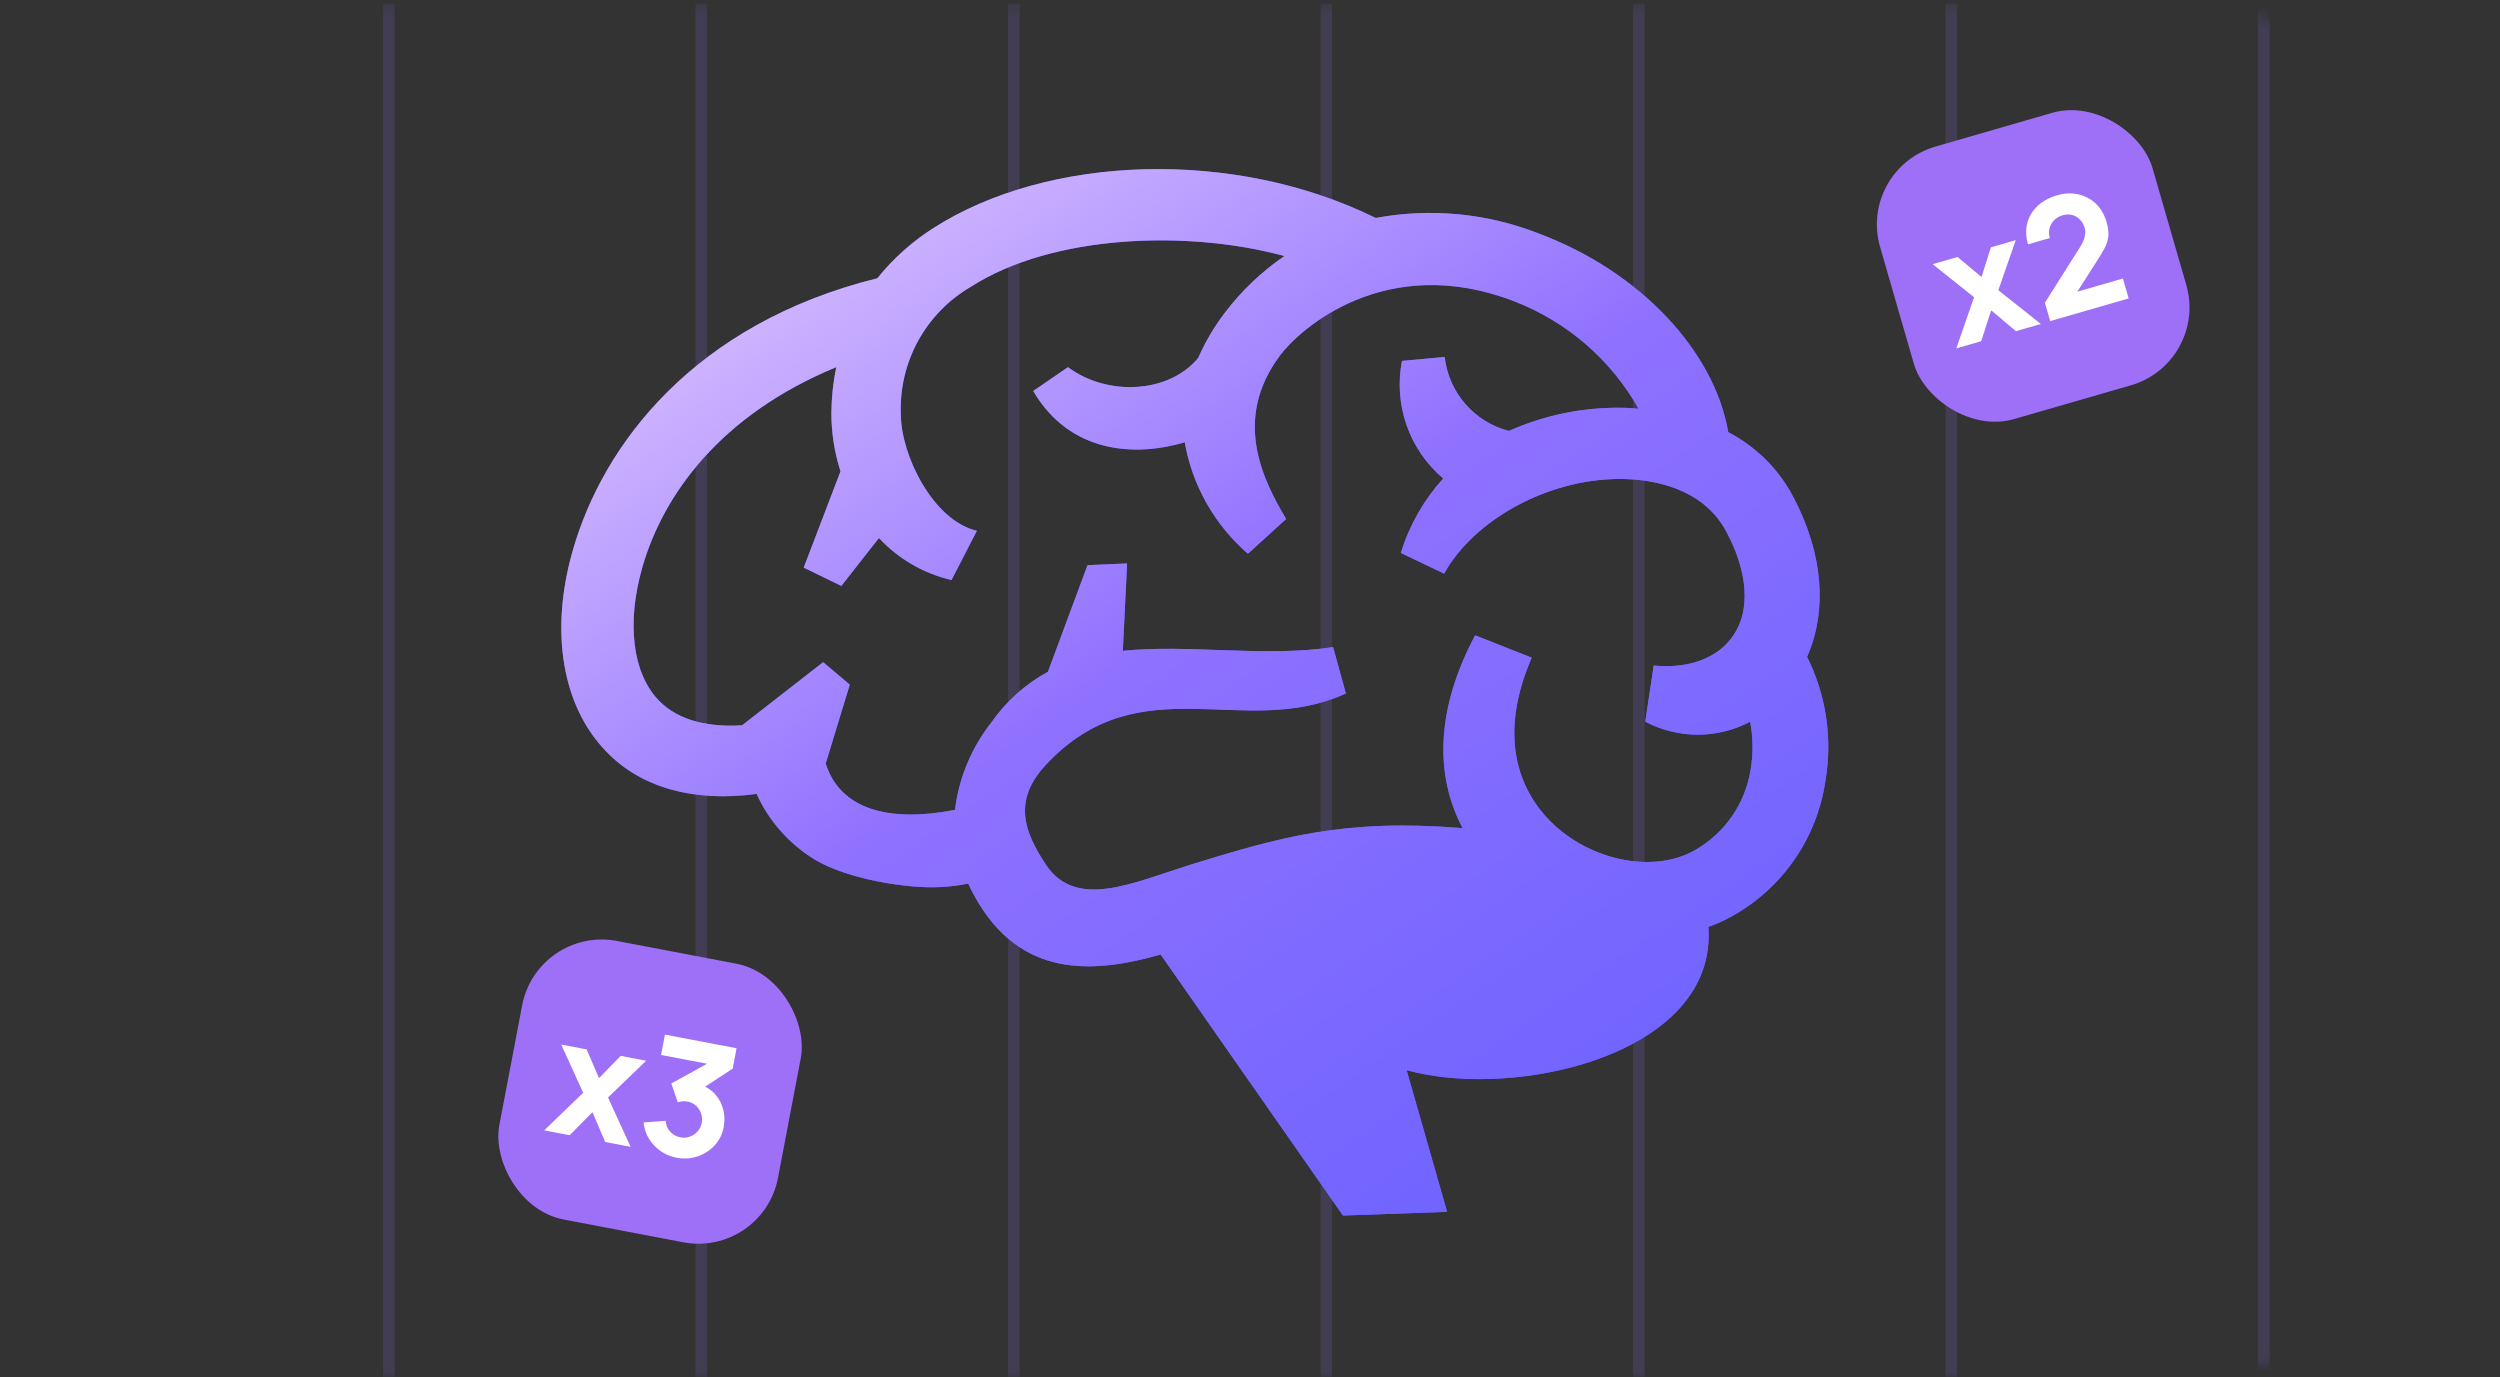 <?xml version="1.0" encoding="UTF-8"?> <svg xmlns="http://www.w3.org/2000/svg" width="216" height="119" viewBox="0 0 216 119" fill="none"><rect x="0" y="0" width="216" height="119" fill="#333333" stroke="none"/> <mask id="mask0_43_1188" style="mask-type:alpha" maskUnits="userSpaceOnUse" x="0" y="0" width="216" height="119"> <rect width="215.181" height="118.281" rx="28" transform="matrix(-1 0 0 1 215.761 0.675)" fill="#D9D9D9"></rect> <rect width="215.181" height="118.281" rx="28" transform="matrix(-1 0 0 1 215.761 0.675)" fill="url(#paint0_linear_43_1188)"></rect> <rect width="215.181" height="118.281" rx="28" transform="matrix(-1 0 0 1 215.761 0.675)" fill="white" fill-opacity="0.91"></rect> </mask> <g mask="url(#mask0_43_1188)"> <line x1="33.594" y1="0.309" x2="33.594" y2="118.956" stroke="#9476FF" stroke-opacity="0.16"></line> <line x1="60.594" y1="0.309" x2="60.594" y2="118.956" stroke="#9476FF" stroke-opacity="0.16"></line> <line x1="87.594" y1="0.309" x2="87.594" y2="118.956" stroke="#9476FF" stroke-opacity="0.16"></line> <line x1="114.594" y1="0.309" x2="114.594" y2="118.956" stroke="#9476FF" stroke-opacity="0.16"></line> <line x1="141.594" y1="0.309" x2="141.594" y2="118.956" stroke="#9476FF" stroke-opacity="0.16"></line> <line x1="168.594" y1="0.309" x2="168.594" y2="118.956" stroke="#9476FF" stroke-opacity="0.16"></line> <line x1="195.594" y1="0.309" x2="195.594" y2="118.956" stroke="#9476FF" stroke-opacity="0.16"></line> <path fill-rule="evenodd" clip-rule="evenodd" d="M157.701 67.552C157.331 70.004 156.398 72.335 154.973 74.364C153.548 76.393 151.671 78.063 149.491 79.242C148.887 79.577 148.254 79.858 147.601 80.082C148.431 91.082 130.951 95.082 121.531 92.462L125.031 104.702L116.031 105.022L100.281 82.472C94.971 83.972 88.701 84.692 84.651 78.192C84.283 77.595 83.949 76.977 83.651 76.342C82.621 76.552 81.572 76.659 80.521 76.662C77.521 76.662 72.521 75.762 69.981 74.002C67.967 72.667 66.37 70.792 65.371 68.592C59.961 69.332 55.371 68.062 52.371 64.922C48.571 61.012 47.491 54.552 49.471 47.622C52.081 38.372 60.021 27.952 75.801 24.042C77.17 22.34 78.808 20.874 80.651 19.702C90.561 13.352 106.651 12.802 118.861 18.832C123.594 17.95 128.481 18.418 132.961 20.182C141.741 23.472 148.121 30.352 149.321 37.342C151.697 38.574 153.643 40.499 154.901 42.862C157.531 47.802 157.901 52.752 156.131 56.752C157.798 60.091 158.348 63.877 157.701 67.552ZM151.221 62.352C149.823 63.09 148.266 63.476 146.686 63.476C145.105 63.476 143.548 63.09 142.151 62.352L142.881 57.502C145.961 57.802 148.471 56.842 149.781 54.872C151.251 52.682 151.021 49.432 149.161 45.942C147.081 42.032 142.591 41.412 140.101 41.382H139.941C133.701 41.382 127.341 44.932 124.771 49.562L121.031 47.772C121.766 45.387 123.015 43.192 124.691 41.342C123.248 40.117 122.158 38.531 121.532 36.745C120.907 34.959 120.768 33.039 121.131 31.182L124.821 30.842C124.99 32.344 125.611 33.759 126.602 34.9C127.593 36.041 128.907 36.855 130.371 37.232C133.449 35.858 136.791 35.176 140.161 35.232C140.641 35.232 141.101 35.282 141.571 35.312C139.18 31.073 135.39 27.797 130.851 26.042C119.771 21.742 112.301 28.412 110.591 30.712C106.471 36.232 109.111 41.452 111.121 44.842L107.821 47.842C104.947 45.356 103.018 41.955 102.361 38.212C98.131 39.482 92.451 39.212 89.271 33.782L92.271 31.722C95.641 34.242 100.991 34.022 103.531 30.912C104.136 29.537 104.901 28.238 105.811 27.042C107.255 25.135 108.997 23.474 110.971 22.122C102.681 19.862 90.971 20.232 83.891 24.772C81.978 25.883 80.403 27.494 79.335 29.432C78.268 31.369 77.748 33.561 77.831 35.772C77.831 39.342 80.631 44.982 84.401 45.862L82.211 50.112C79.805 49.555 77.622 48.291 75.941 46.482L72.691 50.622L69.441 49.042L72.621 40.722C72.101 39.106 71.835 37.42 71.831 35.722C71.839 34.378 71.98 33.038 72.251 31.722C62.251 35.852 57.311 42.722 55.501 49.002C54.111 53.832 54.651 58.192 56.931 60.532C58.741 62.392 61.511 62.832 64.121 62.662L71.121 57.212L73.421 59.152L71.341 65.972C72.431 69.442 76.001 71.232 82.511 69.972C82.848 67.211 83.938 64.596 85.661 62.412C86.924 60.594 88.595 59.098 90.541 58.042L93.961 48.832L97.381 48.682L97.011 56.232C102.761 55.642 109.191 56.812 115.181 55.912L116.281 59.912C107.501 63.972 98.511 57.352 90.361 66.082C87.431 69.222 88.551 71.952 90.361 74.702C92.971 78.632 97.871 76.272 102.881 74.702C110.471 72.382 115.981 70.702 126.371 71.552C123.891 66.842 124.131 61.152 127.451 54.892L132.341 56.822C128.911 64.732 132.121 69.312 134.341 71.332C137.771 74.452 142.931 75.392 146.341 73.512C147.647 72.791 148.77 71.779 149.623 70.555C150.476 69.331 151.036 67.927 151.261 66.452C151.486 65.093 151.469 63.705 151.211 62.352H151.221Z" fill="#615EFF"></path> <path fill-rule="evenodd" clip-rule="evenodd" d="M157.701 67.552C157.331 70.004 156.398 72.335 154.973 74.364C153.548 76.393 151.671 78.063 149.491 79.242C148.887 79.577 148.254 79.858 147.601 80.082C148.431 91.082 130.951 95.082 121.531 92.462L125.031 104.702L116.031 105.022L100.281 82.472C94.971 83.972 88.701 84.692 84.651 78.192C84.283 77.595 83.949 76.977 83.651 76.342C82.621 76.552 81.572 76.659 80.521 76.662C77.521 76.662 72.521 75.762 69.981 74.002C67.967 72.667 66.37 70.792 65.371 68.592C59.961 69.332 55.371 68.062 52.371 64.922C48.571 61.012 47.491 54.552 49.471 47.622C52.081 38.372 60.021 27.952 75.801 24.042C77.17 22.34 78.808 20.874 80.651 19.702C90.561 13.352 106.651 12.802 118.861 18.832C123.594 17.95 128.481 18.418 132.961 20.182C141.741 23.472 148.121 30.352 149.321 37.342C151.697 38.574 153.643 40.499 154.901 42.862C157.531 47.802 157.901 52.752 156.131 56.752C157.798 60.091 158.348 63.877 157.701 67.552ZM151.221 62.352C149.823 63.09 148.266 63.476 146.686 63.476C145.105 63.476 143.548 63.09 142.151 62.352L142.881 57.502C145.961 57.802 148.471 56.842 149.781 54.872C151.251 52.682 151.021 49.432 149.161 45.942C147.081 42.032 142.591 41.412 140.101 41.382H139.941C133.701 41.382 127.341 44.932 124.771 49.562L121.031 47.772C121.766 45.387 123.015 43.192 124.691 41.342C123.248 40.117 122.158 38.531 121.532 36.745C120.907 34.959 120.768 33.039 121.131 31.182L124.821 30.842C124.99 32.344 125.611 33.759 126.602 34.9C127.593 36.041 128.907 36.855 130.371 37.232C133.449 35.858 136.791 35.176 140.161 35.232C140.641 35.232 141.101 35.282 141.571 35.312C139.18 31.073 135.39 27.797 130.851 26.042C119.771 21.742 112.301 28.412 110.591 30.712C106.471 36.232 109.111 41.452 111.121 44.842L107.821 47.842C104.947 45.356 103.018 41.955 102.361 38.212C98.131 39.482 92.451 39.212 89.271 33.782L92.271 31.722C95.641 34.242 100.991 34.022 103.531 30.912C104.136 29.537 104.901 28.238 105.811 27.042C107.255 25.135 108.997 23.474 110.971 22.122C102.681 19.862 90.971 20.232 83.891 24.772C81.978 25.883 80.403 27.494 79.335 29.432C78.268 31.369 77.748 33.561 77.831 35.772C77.831 39.342 80.631 44.982 84.401 45.862L82.211 50.112C79.805 49.555 77.622 48.291 75.941 46.482L72.691 50.622L69.441 49.042L72.621 40.722C72.101 39.106 71.835 37.42 71.831 35.722C71.839 34.378 71.98 33.038 72.251 31.722C62.251 35.852 57.311 42.722 55.501 49.002C54.111 53.832 54.651 58.192 56.931 60.532C58.741 62.392 61.511 62.832 64.121 62.662L71.121 57.212L73.421 59.152L71.341 65.972C72.431 69.442 76.001 71.232 82.511 69.972C82.848 67.211 83.938 64.596 85.661 62.412C86.924 60.594 88.595 59.098 90.541 58.042L93.961 48.832L97.381 48.682L97.011 56.232C102.761 55.642 109.191 56.812 115.181 55.912L116.281 59.912C107.501 63.972 98.511 57.352 90.361 66.082C87.431 69.222 88.551 71.952 90.361 74.702C92.971 78.632 97.871 76.272 102.881 74.702C110.471 72.382 115.981 70.702 126.371 71.552C123.891 66.842 124.131 61.152 127.451 54.892L132.341 56.822C128.911 64.732 132.121 69.312 134.341 71.332C137.771 74.452 142.931 75.392 146.341 73.512C147.647 72.791 148.77 71.779 149.623 70.555C150.476 69.331 151.036 67.927 151.261 66.452C151.486 65.093 151.469 63.705 151.211 62.352H151.221Z" fill="url(#paint1_linear_43_1188)"></path> <rect x="160.495" y="14.609" width="24.504" height="24.504" rx="7" transform="rotate(-16.122 160.495 14.609)" fill="#9E6FF7"></rect> <path d="M169.024 30.102L170.559 25.68L166.979 22.823L169.131 22.201L171.205 23.933L172.009 21.369L174.161 20.747L172.657 25.073L176.327 27.991L174.176 28.613L172.037 26.812L171.176 29.48L169.024 30.102ZM177.137 27.742L176.678 26.155L179.698 21.377C179.925 21.02 180.067 20.704 180.124 20.43C180.181 20.156 180.179 19.916 180.12 19.71C180.034 19.414 179.898 19.169 179.711 18.976C179.522 18.777 179.3 18.645 179.042 18.579C178.784 18.508 178.507 18.515 178.211 18.601C177.901 18.69 177.649 18.841 177.452 19.053C177.259 19.259 177.132 19.498 177.069 19.768C177.005 20.035 177.017 20.301 177.103 20.567L175.22 21.112C175.029 20.448 175.008 19.832 175.16 19.264C175.311 18.695 175.609 18.204 176.052 17.789C176.496 17.374 177.063 17.067 177.753 16.867C178.385 16.685 178.991 16.66 179.568 16.794C180.15 16.923 180.655 17.192 181.084 17.602C181.514 18.012 181.823 18.543 182.01 19.193C182.149 19.672 182.197 20.091 182.155 20.448C182.111 20.801 181.996 21.15 181.809 21.495C181.621 21.836 181.383 22.23 181.094 22.678L179.136 25.736L178.872 25.375L183.418 24.061L183.915 25.783L177.137 27.742Z" fill="white"></path> <rect x="46.422" y="79.988" width="24.504" height="24.504" rx="7" transform="rotate(10.784 46.422 79.988)" fill="#9E6FF7"></rect> <path d="M47.017 97.664L50.387 94.415L48.487 90.248L50.687 90.667L51.754 93.15L53.63 91.227L55.831 91.647L52.532 94.823L54.485 99.086L52.285 98.667L51.193 96.093L49.218 98.083L47.017 97.664ZM58.446 100.026C57.951 99.931 57.497 99.743 57.086 99.46C56.675 99.173 56.337 98.816 56.071 98.391C55.81 97.965 55.655 97.494 55.606 96.977L57.513 96.841C57.541 97.222 57.675 97.539 57.916 97.794C58.163 98.045 58.451 98.203 58.781 98.265C59.066 98.32 59.338 98.3 59.598 98.207C59.862 98.115 60.086 97.965 60.267 97.757C60.454 97.551 60.575 97.305 60.629 97.021C60.71 96.595 60.633 96.202 60.397 95.844C60.166 95.482 59.825 95.257 59.371 95.171C59.233 95.145 59.096 95.14 58.96 95.157C58.825 95.169 58.691 95.198 58.559 95.244L58 93.613L61.647 91.6L61.709 92.025L57.115 91.15L57.45 89.39L63.639 90.568L63.304 92.329L60.405 94.228L60.491 93.703C61.043 93.898 61.484 94.189 61.814 94.575C62.15 94.957 62.376 95.394 62.491 95.886C62.612 96.375 62.623 96.874 62.527 97.383C62.408 98.006 62.143 98.537 61.731 98.977C61.321 99.412 60.826 99.726 60.248 99.92C59.67 100.109 59.069 100.144 58.446 100.026Z" fill="white"></path> </g> <defs> <linearGradient id="paint0_linear_43_1188" x1="222.482" y1="0" x2="222.482" y2="118.281" gradientUnits="userSpaceOnUse"> <stop stop-color="#DBC5FF"></stop> <stop offset="0.261" stop-color="#B897FF"></stop> <stop offset="0.688" stop-color="#7856DB"></stop> <stop offset="0.849" stop-color="#603FBE"></stop> <stop offset="1" stop-color="#2D1572"></stop> </linearGradient> <linearGradient id="paint1_linear_43_1188" x1="-2.22" y1="54.085" x2="80.957" y2="176.459" gradientUnits="userSpaceOnUse"> <stop stop-color="#E4CBFF"></stop> <stop offset="0.399" stop-color="#8F71FF"></stop> <stop offset="1" stop-color="#5D5CFF"></stop> </linearGradient> </defs> </svg> 